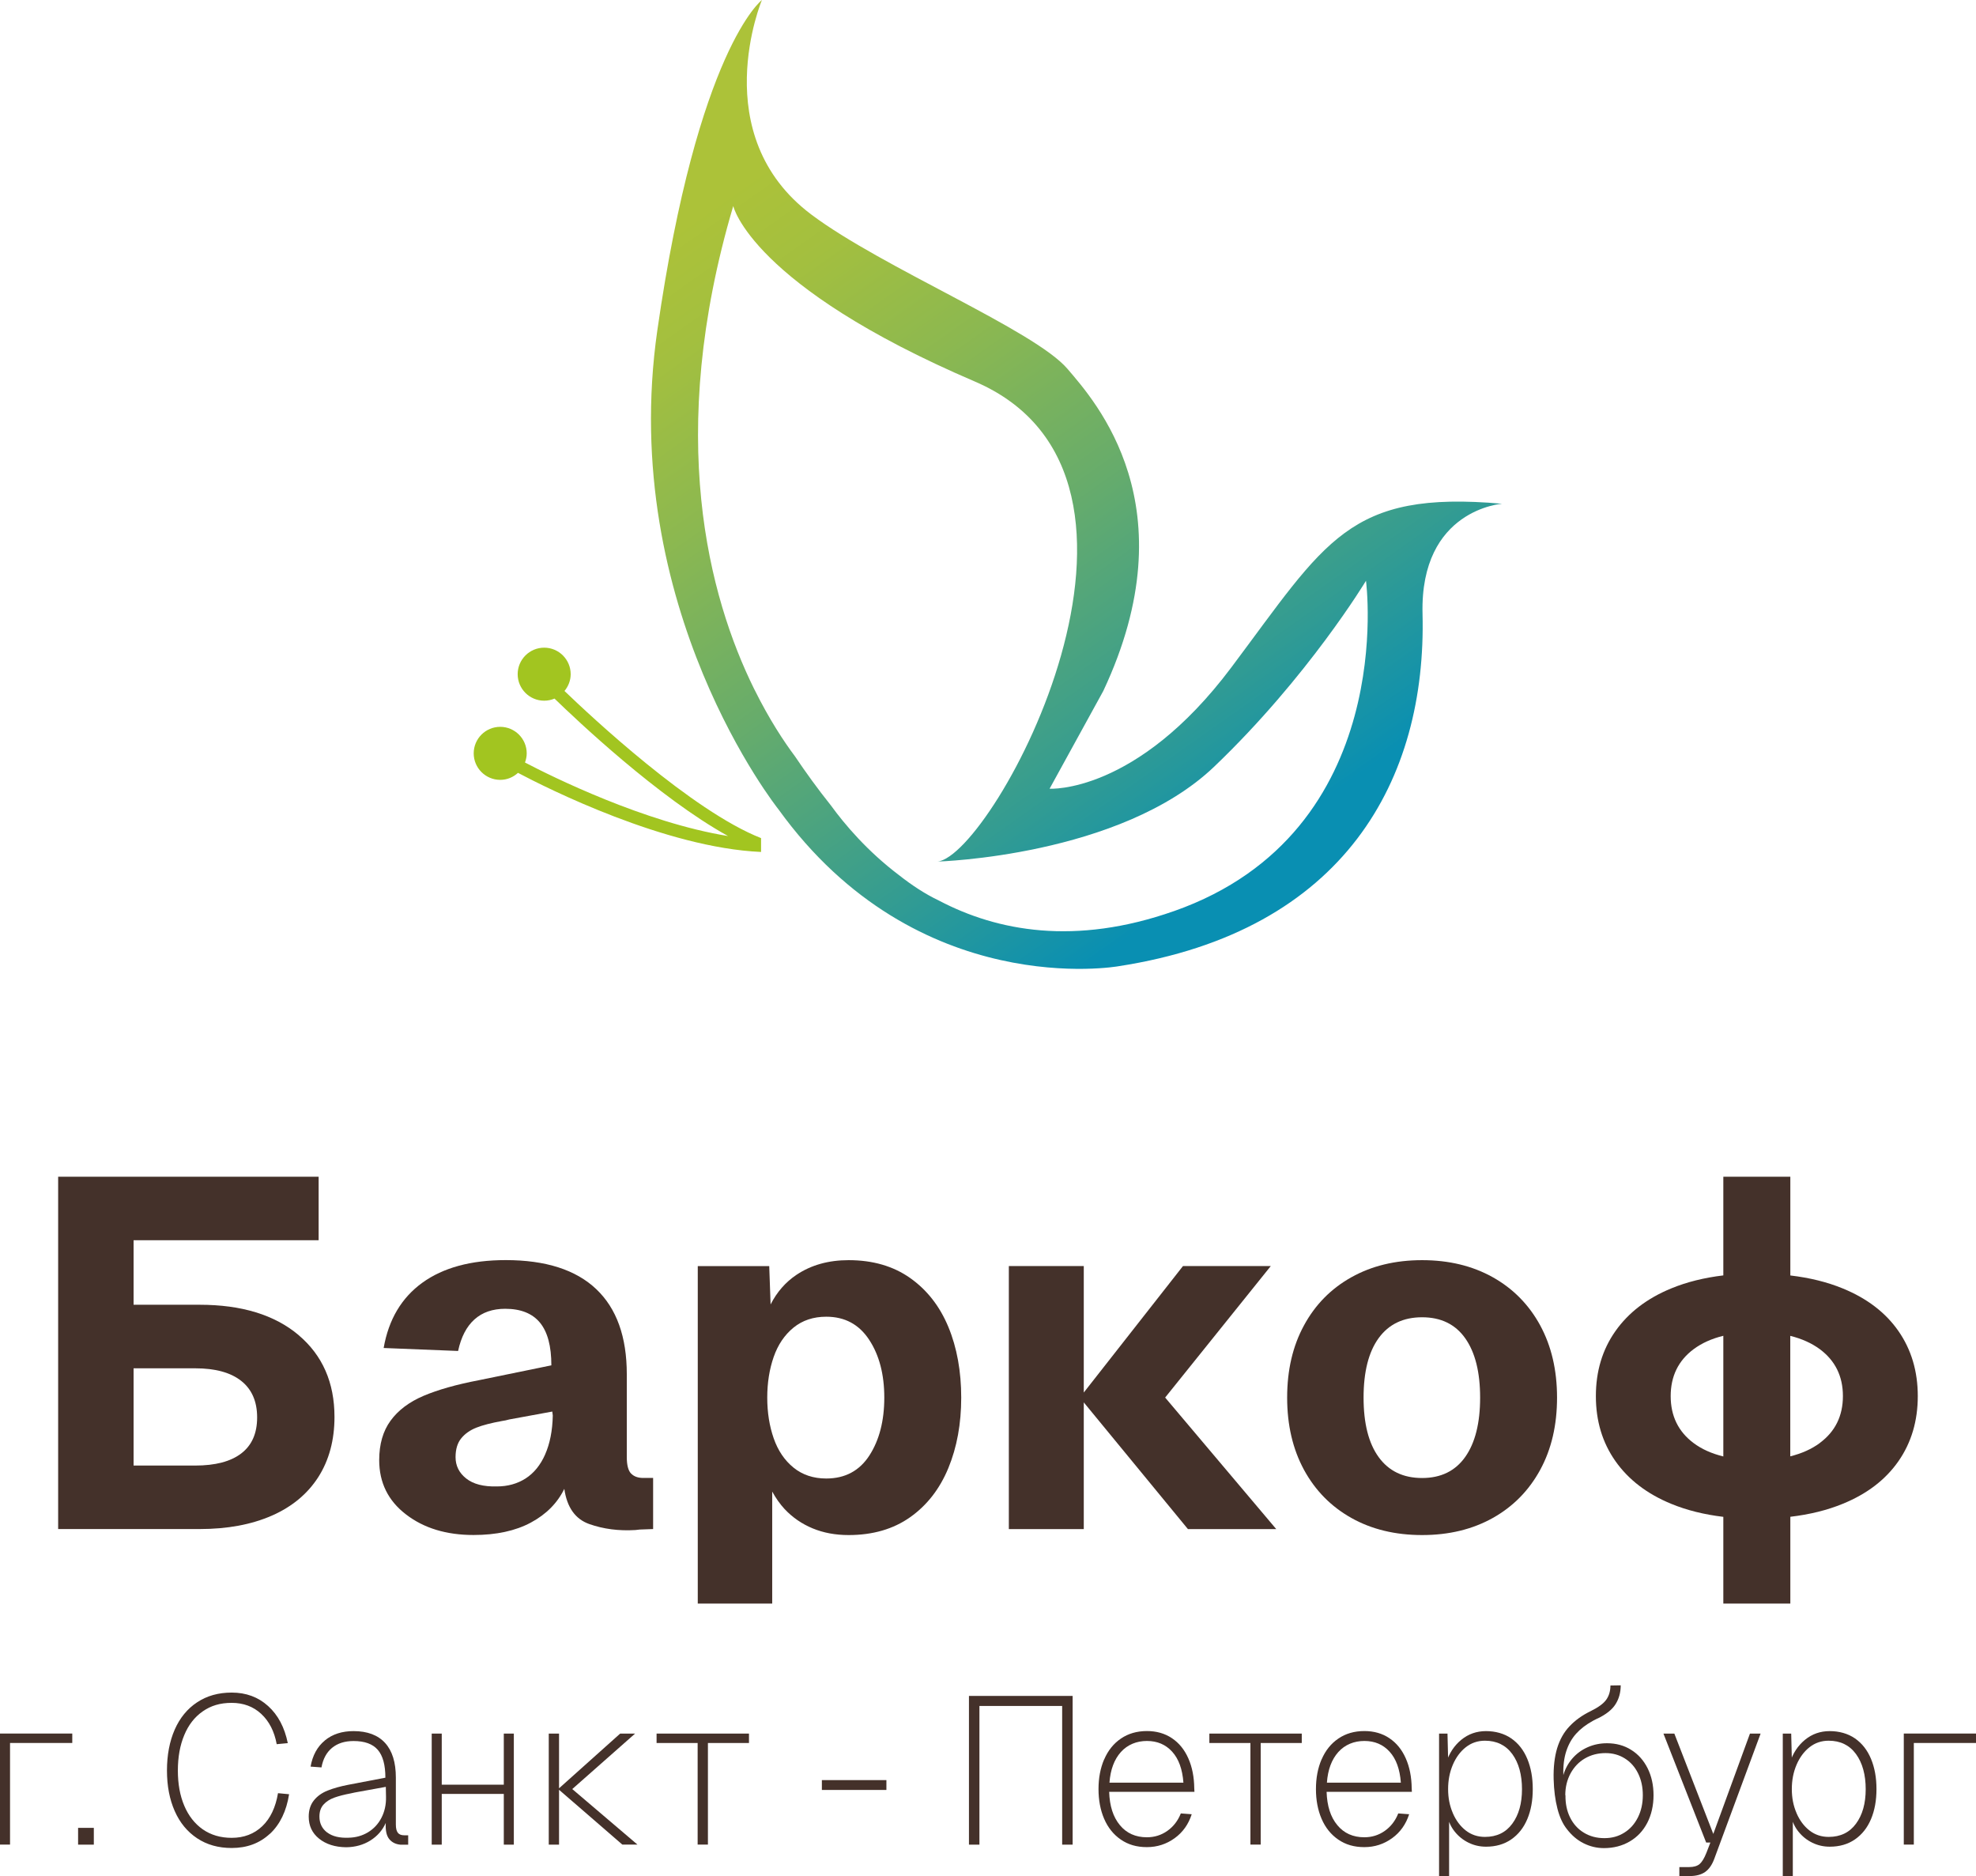 <?xml version="1.0" encoding="UTF-8"?> <svg xmlns="http://www.w3.org/2000/svg" xmlns:xlink="http://www.w3.org/1999/xlink" id="_Слой_2" data-name="Слой 2" viewBox="0 0 319.07 302.87"><defs><style> .cls-1 { fill: #44312a; } .cls-2 { fill: #a2c520; } .cls-3 { fill: url(#_Безымянный_градиент_15); } </style><linearGradient id="_Безымянный_градиент_15" data-name="Безымянный градиент 15" x1="126.73" y1="24.71" x2="204.89" y2="135.42" gradientUnits="userSpaceOnUse"><stop offset="0" stop-color="#acc239"></stop><stop offset=".12" stop-color="#a3bf3f"></stop><stop offset=".3" stop-color="#8cb850"></stop><stop offset=".53" stop-color="#67ac6b"></stop><stop offset=".8" stop-color="#349c91"></stop><stop offset="1" stop-color="#098fb2"></stop></linearGradient></defs><g id="_Слой_1-2" data-name="Слой 1"><g><g><path class="cls-3" d="M242.59,81.33c-24.89-2.22-28.44,6-43.78,26.44-15.33,20.44-29.33,19.56-29.33,19.56l8.67-15.78c14-29.78-1.3-46.75-5.78-52-5.33-6.25-29.93-16.34-41.33-24.89C113.87,21.81,123.03,0,123.03,0c0,0-10.35,7.89-16.89,53.33-6.44,44.8,19.56,77.33,19.56,77.33,22.44,31.11,54.89,25.33,54.89,25.33,36.67-5.65,49.78-30.28,49.11-56.89-.42-16.92,12.89-17.78,12.89-17.78Zm-53.03,65.76c-16,5.63-28.57,3.21-37.87-1.66-.04-.02-.06-.03-.1-.05-2.2-1.05-4.35-2.46-6.43-4.1-5.09-3.85-8.74-8.15-10.99-11.25-2.16-2.7-4.11-5.41-5.79-7.91-1.8-2.4-4.17-5.99-6.54-10.77-.04-.08-.07-.13-.07-.13h0c-7.3-14.8-14.36-40.86-3.37-77.96,0,0,2.83,12.83,39,28.33,36.17,15.5,3,76.5-6,77.5,0,0,29.5-.83,44.67-15.33,15.17-14.5,24.5-30,24.5-30,0,0,5.4,40.53-31,53.33Z"></path><path class="cls-2" d="M122.88,135.3c-11.18-4.4-27.47-19.65-31.73-23.75,.61-.74,1-1.68,1-2.71,0-2.36-1.92-4.28-4.28-4.28s-4.28,1.92-4.28,4.28,1.92,4.28,4.28,4.28c.59,0,1.15-.12,1.67-.34,3.49,3.39,16.78,15.98,28.02,22.19-13.52-2.19-28.47-9.61-32.79-11.87,.17-.46,.28-.96,.28-1.48,0-2.36-1.92-4.28-4.28-4.28s-4.28,1.92-4.28,4.28,1.92,4.28,4.28,4.28c1.11,0,2.11-.43,2.87-1.13,4.73,2.5,23.79,12.09,39.25,12.77v-2.23Z"></path></g><g><path class="cls-1" d="M48.21,215.53c-3.87-3.26-9.2-4.89-15.98-4.89h-10.66v-10.42h29.88v-10.25H9.39v56.88h22.83c4.49,0,8.37-.72,11.66-2.16,3.29-1.44,5.79-3.53,7.53-6.25,1.73-2.72,2.6-5.96,2.6-9.69,0-5.55-1.94-9.96-5.81-13.22Zm-9.25,19.11c-1.71,1.31-4.19,1.96-7.45,1.96h-9.94v-15.7h9.94c3.26,0,5.74,.68,7.45,2.04,1.71,1.36,2.56,3.32,2.56,5.89s-.85,4.5-2.56,5.81Z"></path><path class="cls-1" d="M101.89,237.88c-.45-.48-.68-1.36-.68-2.64v-13.38c0-6.04-1.64-10.62-4.93-13.74-3.28-3.12-8.16-4.69-14.62-4.69-5.61,0-10.09,1.22-13.46,3.65-3.36,2.43-5.45,5.94-6.25,10.54l12.02,.48c.48-2.24,1.36-3.94,2.64-5.09s2.94-1.72,4.97-1.72c2.51,0,4.38,.75,5.61,2.24,1.23,1.5,1.84,3.79,1.84,6.89l-11.7,2.4c-3.63,.69-6.61,1.54-8.93,2.52-2.32,.99-4.1,2.32-5.33,4.01-1.23,1.68-1.84,3.81-1.84,6.37,0,3.63,1.44,6.56,4.33,8.77,2.88,2.22,6.52,3.32,10.9,3.32,3.69,0,6.77-.67,9.25-2,2.48-1.33,4.29-3.15,5.41-5.45,.43,2.99,1.77,4.89,4.05,5.69,2.27,.8,4.74,1.12,7.41,.96l.72-.08,2.16-.08v-8.25h-1.6c-.85,0-1.51-.24-1.96-.72Zm-13.86-3.08c-.77,1.74-1.83,3.03-3.17,3.89-1.34,.85-2.88,1.28-4.65,1.28-2.14,.05-3.78-.37-4.93-1.28-1.15-.91-1.72-2.06-1.72-3.45,0-1.28,.31-2.3,.92-3.04,.61-.75,1.43-1.32,2.44-1.72,1.01-.4,2.4-.76,4.17-1.08,.37-.05,.75-.13,1.12-.24l6.97-1.28,.08,.64c-.05,2.46-.47,4.55-1.24,6.29Z"></path><path class="cls-1" d="M146.96,206.32c-2.72-1.92-6.04-2.88-9.93-2.88-3.26,0-6.06,.79-8.41,2.36-1.78,1.19-3.17,2.79-4.19,4.79l-.22-6.19h-11.54v54.48h12.02v-18.08c.58,1.05,1.24,2,2,2.82,1.28,1.36,2.79,2.4,4.53,3.12,1.74,.72,3.67,1.08,5.81,1.08,3.9,0,7.21-.96,9.93-2.88,2.72-1.92,4.78-4.57,6.17-7.93,1.39-3.37,2.08-7.16,2.08-11.38s-.69-8.08-2.08-11.42c-1.39-3.34-3.45-5.97-6.17-7.89Zm-6.57,28.64c-1.6,2.48-3.93,3.73-6.97,3.73-2.08,0-3.85-.59-5.29-1.76-1.44-1.17-2.51-2.75-3.2-4.73-.69-1.98-1.04-4.17-1.04-6.57s.35-4.59,1.04-6.57c.69-1.98,1.76-3.55,3.2-4.73,1.44-1.17,3.2-1.76,5.29-1.76,2.99,0,5.3,1.24,6.93,3.73,1.63,2.48,2.44,5.6,2.44,9.33s-.8,6.85-2.4,9.33Z"></path><polygon class="cls-1" points="205.2 204.39 191.02 204.39 175 224.81 175 204.39 162.9 204.39 162.9 246.86 175 246.86 175 226.4 191.82 246.86 206.08 246.86 188.14 225.62 205.2 204.39"></polygon><path class="cls-1" d="M241.05,206.2c-3.29-1.84-7.09-2.76-11.42-2.76s-8.13,.92-11.42,2.76-5.84,4.43-7.65,7.77c-1.82,3.34-2.72,7.22-2.72,11.66s.91,8.32,2.72,11.66c1.82,3.34,4.37,5.93,7.65,7.77s7.09,2.76,11.42,2.76,8.13-.92,11.42-2.76c3.28-1.84,5.83-4.43,7.65-7.77,1.82-3.34,2.72-7.22,2.72-11.66s-.91-8.32-2.72-11.66c-1.82-3.34-4.37-5.93-7.65-7.77Zm-4.45,29c-1.6,2.27-3.93,3.41-6.97,3.41s-5.38-1.12-7.01-3.37c-1.63-2.24-2.44-5.45-2.44-9.61s.81-7.37,2.44-9.61c1.63-2.24,3.97-3.36,7.01-3.36s5.37,1.13,6.97,3.4c1.6,2.27,2.4,5.46,2.4,9.57s-.8,7.3-2.4,9.57Z"></path><path class="cls-1" d="M306.55,214.89c-2.08-2.99-5.09-5.29-9.01-6.89-2.51-1.03-5.33-1.72-8.45-2.09v-15.94h-10.82v15.93c-3.08,.37-5.89,1.06-8.41,2.1-3.9,1.6-6.9,3.9-9.01,6.89-2.11,2.99-3.16,6.49-3.16,10.5s1.05,7.5,3.16,10.5c2.11,2.99,5.11,5.29,9.01,6.89,2.52,1.04,5.33,1.73,8.41,2.1v14h10.82v-14.01c3.12-.37,5.94-1.06,8.45-2.09,3.93-1.6,6.93-3.9,9.01-6.89,2.08-2.99,3.12-6.49,3.12-10.5s-1.04-7.5-3.12-10.5Zm-33.09,18.07c-2.46-1.84-3.69-4.37-3.69-7.57s1.23-5.73,3.69-7.57c1.33-.99,2.93-1.71,4.81-2.17v19.48c-1.87-.46-3.48-1.17-4.81-2.17Zm20.39,0c-1.32,.98-2.92,1.69-4.77,2.15v-19.45c1.85,.46,3.44,1.17,4.77,2.15,2.48,1.84,3.73,4.37,3.73,7.57s-1.24,5.73-3.73,7.57Z"></path></g><g><path class="cls-1" d="M11.67,279.87v1.52H1.01l.61-.85v17.25H0v-17.93H11.67Z"></path><path class="cls-1" d="M15.15,295.09v2.71h-2.54v-2.71h2.54Z"></path><path class="cls-1" d="M43.58,296.04c-1.64,1.53-3.69,2.3-6.17,2.3-2.14,0-4-.52-5.58-1.57-1.58-1.05-2.79-2.51-3.62-4.4-.83-1.88-1.25-4.06-1.25-6.54s.42-4.7,1.25-6.6c.83-1.89,2.04-3.37,3.62-4.41,1.58-1.05,3.44-1.57,5.58-1.57,2.32,0,4.28,.72,5.88,2.17,1.6,1.44,2.66,3.44,3.18,5.99l-1.79,.17c-.38-2.07-1.22-3.7-2.5-4.89s-2.88-1.78-4.77-1.78-3.36,.46-4.67,1.37c-1.31,.91-2.31,2.19-2.99,3.84-.69,1.65-1.03,3.55-1.03,5.72s.34,4.03,1.03,5.67c.69,1.63,1.69,2.91,2.99,3.82,1.31,.91,2.86,1.37,4.67,1.37,1.98,0,3.63-.63,4.94-1.88s2.15-3.03,2.54-5.33l1.79,.17c-.43,2.73-1.46,4.86-3.09,6.39Z"></path><path class="cls-1" d="M52.46,280.97c1.22-1,2.76-1.5,4.63-1.5,2.23,0,3.93,.64,5.09,1.91,1.16,1.27,1.74,3.14,1.74,5.6v7.58c0,.61,.11,1.05,.32,1.32,.21,.27,.56,.41,1.03,.41h.64v1.52h-1.22c-.79-.07-1.4-.37-1.84-.91-.44-.54-.63-1.41-.56-2.6-.54,1.2-1.38,2.14-2.5,2.84-1.13,.7-2.42,1.06-3.89,1.08-1.8-.02-3.26-.49-4.38-1.39-1.12-.9-1.67-2.09-1.67-3.55,0-1.06,.28-1.93,.83-2.62,.55-.69,1.29-1.22,2.22-1.59,.92-.37,2.03-.68,3.31-.93l6.02-1.15c0-2.05-.41-3.55-1.23-4.5-.82-.95-2.13-1.42-3.91-1.42-1.42,0-2.58,.37-3.47,1.1-.89,.73-1.46,1.79-1.71,3.16l-1.76-.13c.32-1.8,1.08-3.21,2.3-4.21Zm.37,14.86c.83,.63,1.98,.91,3.45,.85,1.17-.02,2.22-.32,3.15-.88,.92-.56,1.65-1.34,2.16-2.33s.77-2.12,.74-3.38l-.03-1.62-5.01,.91c-.23,.05-.44,.09-.64,.14-1.06,.2-1.95,.43-2.67,.69-.72,.26-1.3,.63-1.74,1.12-.44,.49-.66,1.13-.66,1.94,0,1.08,.42,1.94,1.25,2.57Z"></path><path class="cls-1" d="M71.33,279.87v17.93h-1.62v-17.93h1.62Zm11.4,9.74h-12.75v-1.49h12.75v1.49Zm.24-9.74v17.93h-1.62v-17.93h1.62Z"></path><path class="cls-1" d="M90.27,279.87v17.93h-1.66v-17.93h1.66Zm12.28,0l-10.15,8.96h-2.27l10.01-8.96h2.4Zm-12.41,8.96h2.27l10.52,8.96h-2.44l-10.35-8.96Z"></path><path class="cls-1" d="M120.94,281.39h-6.63v16.4h-1.66v-16.4h-6.63v-1.52h14.92v1.52Z"></path><path class="cls-1" d="M143.13,287.38v1.59h-10.42v-1.59h10.42Z"></path><path class="cls-1" d="M173.2,297.8h-1.69v-22.39h-13.36v22.39h-1.69v-24.01h16.74v24.01Z"></path><path class="cls-1" d="M178.3,284.03c.61-1.42,1.5-2.54,2.69-3.35,1.18-.81,2.59-1.22,4.21-1.22,1.53,0,2.88,.38,4.03,1.15,1.15,.77,2.03,1.85,2.65,3.25,.62,1.4,.94,3.01,.96,4.84l.03,.57h-13.77c.07,2.28,.64,4.07,1.73,5.38,1.08,1.31,2.54,1.96,4.36,1.96,1.22,0,2.32-.34,3.3-1.03s1.71-1.63,2.18-2.82l1.76,.13c-.52,1.62-1.44,2.92-2.76,3.87s-2.81,1.44-4.48,1.44-3.03-.41-4.21-1.22c-1.18-.81-2.08-1.93-2.69-3.35-.61-1.42-.91-3.02-.91-4.8s.3-3.38,.91-4.8Zm10.98-1.23c-1.05-1.16-2.41-1.74-4.08-1.74s-3.14,.6-4.21,1.79c-1.07,1.2-1.69,2.84-1.84,4.94h11.94c-.16-2.17-.76-3.83-1.81-4.99Z"></path><path class="cls-1" d="M210.2,281.39h-6.63v16.4h-1.66v-16.4h-6.63v-1.52h14.92v1.52Z"></path><path class="cls-1" d="M213.41,284.03c.61-1.42,1.5-2.54,2.69-3.35,1.18-.81,2.59-1.22,4.21-1.22,1.53,0,2.88,.38,4.03,1.15,1.15,.77,2.03,1.85,2.65,3.25,.62,1.4,.94,3.01,.96,4.84l.03,.57h-13.77c.07,2.28,.64,4.07,1.73,5.38,1.08,1.31,2.54,1.96,4.36,1.96,1.22,0,2.32-.34,3.3-1.03s1.71-1.63,2.18-2.82l1.76,.13c-.52,1.62-1.44,2.92-2.76,3.87s-2.81,1.44-4.48,1.44-3.03-.41-4.21-1.22c-1.18-.81-2.08-1.93-2.69-3.35-.61-1.42-.91-3.02-.91-4.8s.3-3.38,.91-4.8Zm10.98-1.23c-1.05-1.16-2.41-1.74-4.08-1.74s-3.14,.6-4.21,1.79c-1.07,1.2-1.69,2.84-1.84,4.94h11.94c-.16-2.17-.76-3.83-1.81-4.99Z"></path><path class="cls-1" d="M232.38,279.87h1.35l.13,5.24-.37-.47c.5-1.58,1.32-2.83,2.47-3.77,1.15-.94,2.48-1.4,3.99-1.4s2.94,.39,4.08,1.18c1.14,.79,2,1.89,2.59,3.31,.59,1.42,.88,3.04,.88,4.87s-.29,3.44-.88,4.84c-.59,1.4-1.45,2.49-2.59,3.28-1.14,.79-2.5,1.18-4.08,1.18-.99,0-1.93-.21-2.81-.64-.88-.43-1.62-1.02-2.23-1.78-.61-.75-1.01-1.63-1.22-2.62l.3-.47v10.25h-1.62v-23Zm2.21,12.84c.51,1.18,1.21,2.12,2.1,2.81,.89,.69,1.92,1.03,3.09,1.03,1.89,0,3.37-.71,4.41-2.13,1.05-1.42,1.57-3.28,1.57-5.58s-.52-4.23-1.57-5.67c-1.05-1.43-2.52-2.15-4.41-2.15-1.17,0-2.2,.35-3.09,1.05s-1.59,1.65-2.1,2.84c-.51,1.2-.76,2.5-.76,3.92s.25,2.69,.76,3.87Z"></path><path class="cls-1" d="M257.92,277.44c-.25,.13-.49,.26-.71,.37-1.11,.61-2.01,1.3-2.71,2.08-.7,.78-1.23,1.72-1.59,2.82s-.52,2.39-.47,3.86c.29-1.01,.78-1.91,1.46-2.69,.68-.78,1.5-1.38,2.47-1.81,.97-.43,2.01-.64,3.11-.64,1.47,0,2.77,.35,3.91,1.07,1.14,.71,2.02,1.7,2.66,2.98,.63,1.27,.95,2.72,.95,4.35s-.34,3.15-1.01,4.45c-.68,1.3-1.62,2.3-2.84,3.01-1.22,.71-2.6,1.07-4.16,1.07-1.15,0-2.24-.26-3.28-.78-1.04-.52-1.94-1.29-2.71-2.3-.65-.81-1.16-1.91-1.52-3.3-.36-1.39-.56-2.97-.61-4.75-.05-1.94,.15-3.61,.57-5.01,.43-1.4,1.09-2.58,2-3.53,.9-.96,2.04-1.78,3.42-2.45,1.24-.61,2.08-1.23,2.52-1.86,.44-.63,.66-1.39,.66-2.27l1.66-.03c0,1.15-.28,2.17-.83,3.04-.55,.88-1.53,1.66-2.93,2.33Zm-5.14,12.38c-.02,1.33,.22,2.53,.74,3.58,.52,1.06,1.26,1.88,2.23,2.47,.97,.59,2.07,.88,3.31,.88s2.27-.29,3.21-.88c.95-.59,1.68-1.41,2.21-2.47,.53-1.06,.79-2.25,.79-3.58s-.25-2.48-.76-3.52c-.51-1.04-1.22-1.84-2.15-2.42-.92-.58-1.96-.86-3.11-.86-1.24,0-2.35,.29-3.33,.86-.98,.57-1.75,1.38-2.32,2.42-.56,1.04-.85,2.21-.85,3.52Z"></path><path class="cls-1" d="M270.36,279.87l6.29,16.2,5.92-16.2h1.72l-7.47,20.19c-.36,.99-.86,1.71-1.49,2.15-.63,.44-1.47,.66-2.5,.66h-1.66v-1.45h1.59c.72,0,1.27-.16,1.66-.47,.38-.32,.76-.92,1.12-1.83l.64-1.66h-.68l-6.9-17.59h1.76Z"></path><path class="cls-1" d="M287.88,279.87h1.35l.13,5.24-.37-.47c.5-1.58,1.32-2.83,2.47-3.77,1.15-.94,2.48-1.4,3.99-1.4s2.94,.39,4.08,1.18c1.14,.79,2,1.89,2.59,3.31,.59,1.42,.88,3.04,.88,4.87s-.29,3.44-.88,4.84c-.59,1.4-1.45,2.49-2.59,3.28-1.14,.79-2.5,1.18-4.08,1.18-.99,0-1.93-.21-2.81-.64-.88-.43-1.62-1.02-2.23-1.78-.61-.75-1.01-1.63-1.22-2.62l.3-.47v10.25h-1.62v-23Zm2.21,12.84c.51,1.18,1.21,2.12,2.1,2.81,.89,.69,1.92,1.03,3.09,1.03,1.89,0,3.37-.71,4.41-2.13,1.05-1.42,1.57-3.28,1.57-5.58s-.52-4.23-1.57-5.67c-1.05-1.43-2.52-2.15-4.41-2.15-1.17,0-2.2,.35-3.09,1.05s-1.59,1.65-2.1,2.84c-.51,1.2-.76,2.5-.76,3.92s.25,2.69,.76,3.87Z"></path><path class="cls-1" d="M319.07,279.87v1.52h-10.65l.61-.85v17.25h-1.62v-17.93h11.67Z"></path></g></g></g></svg> 